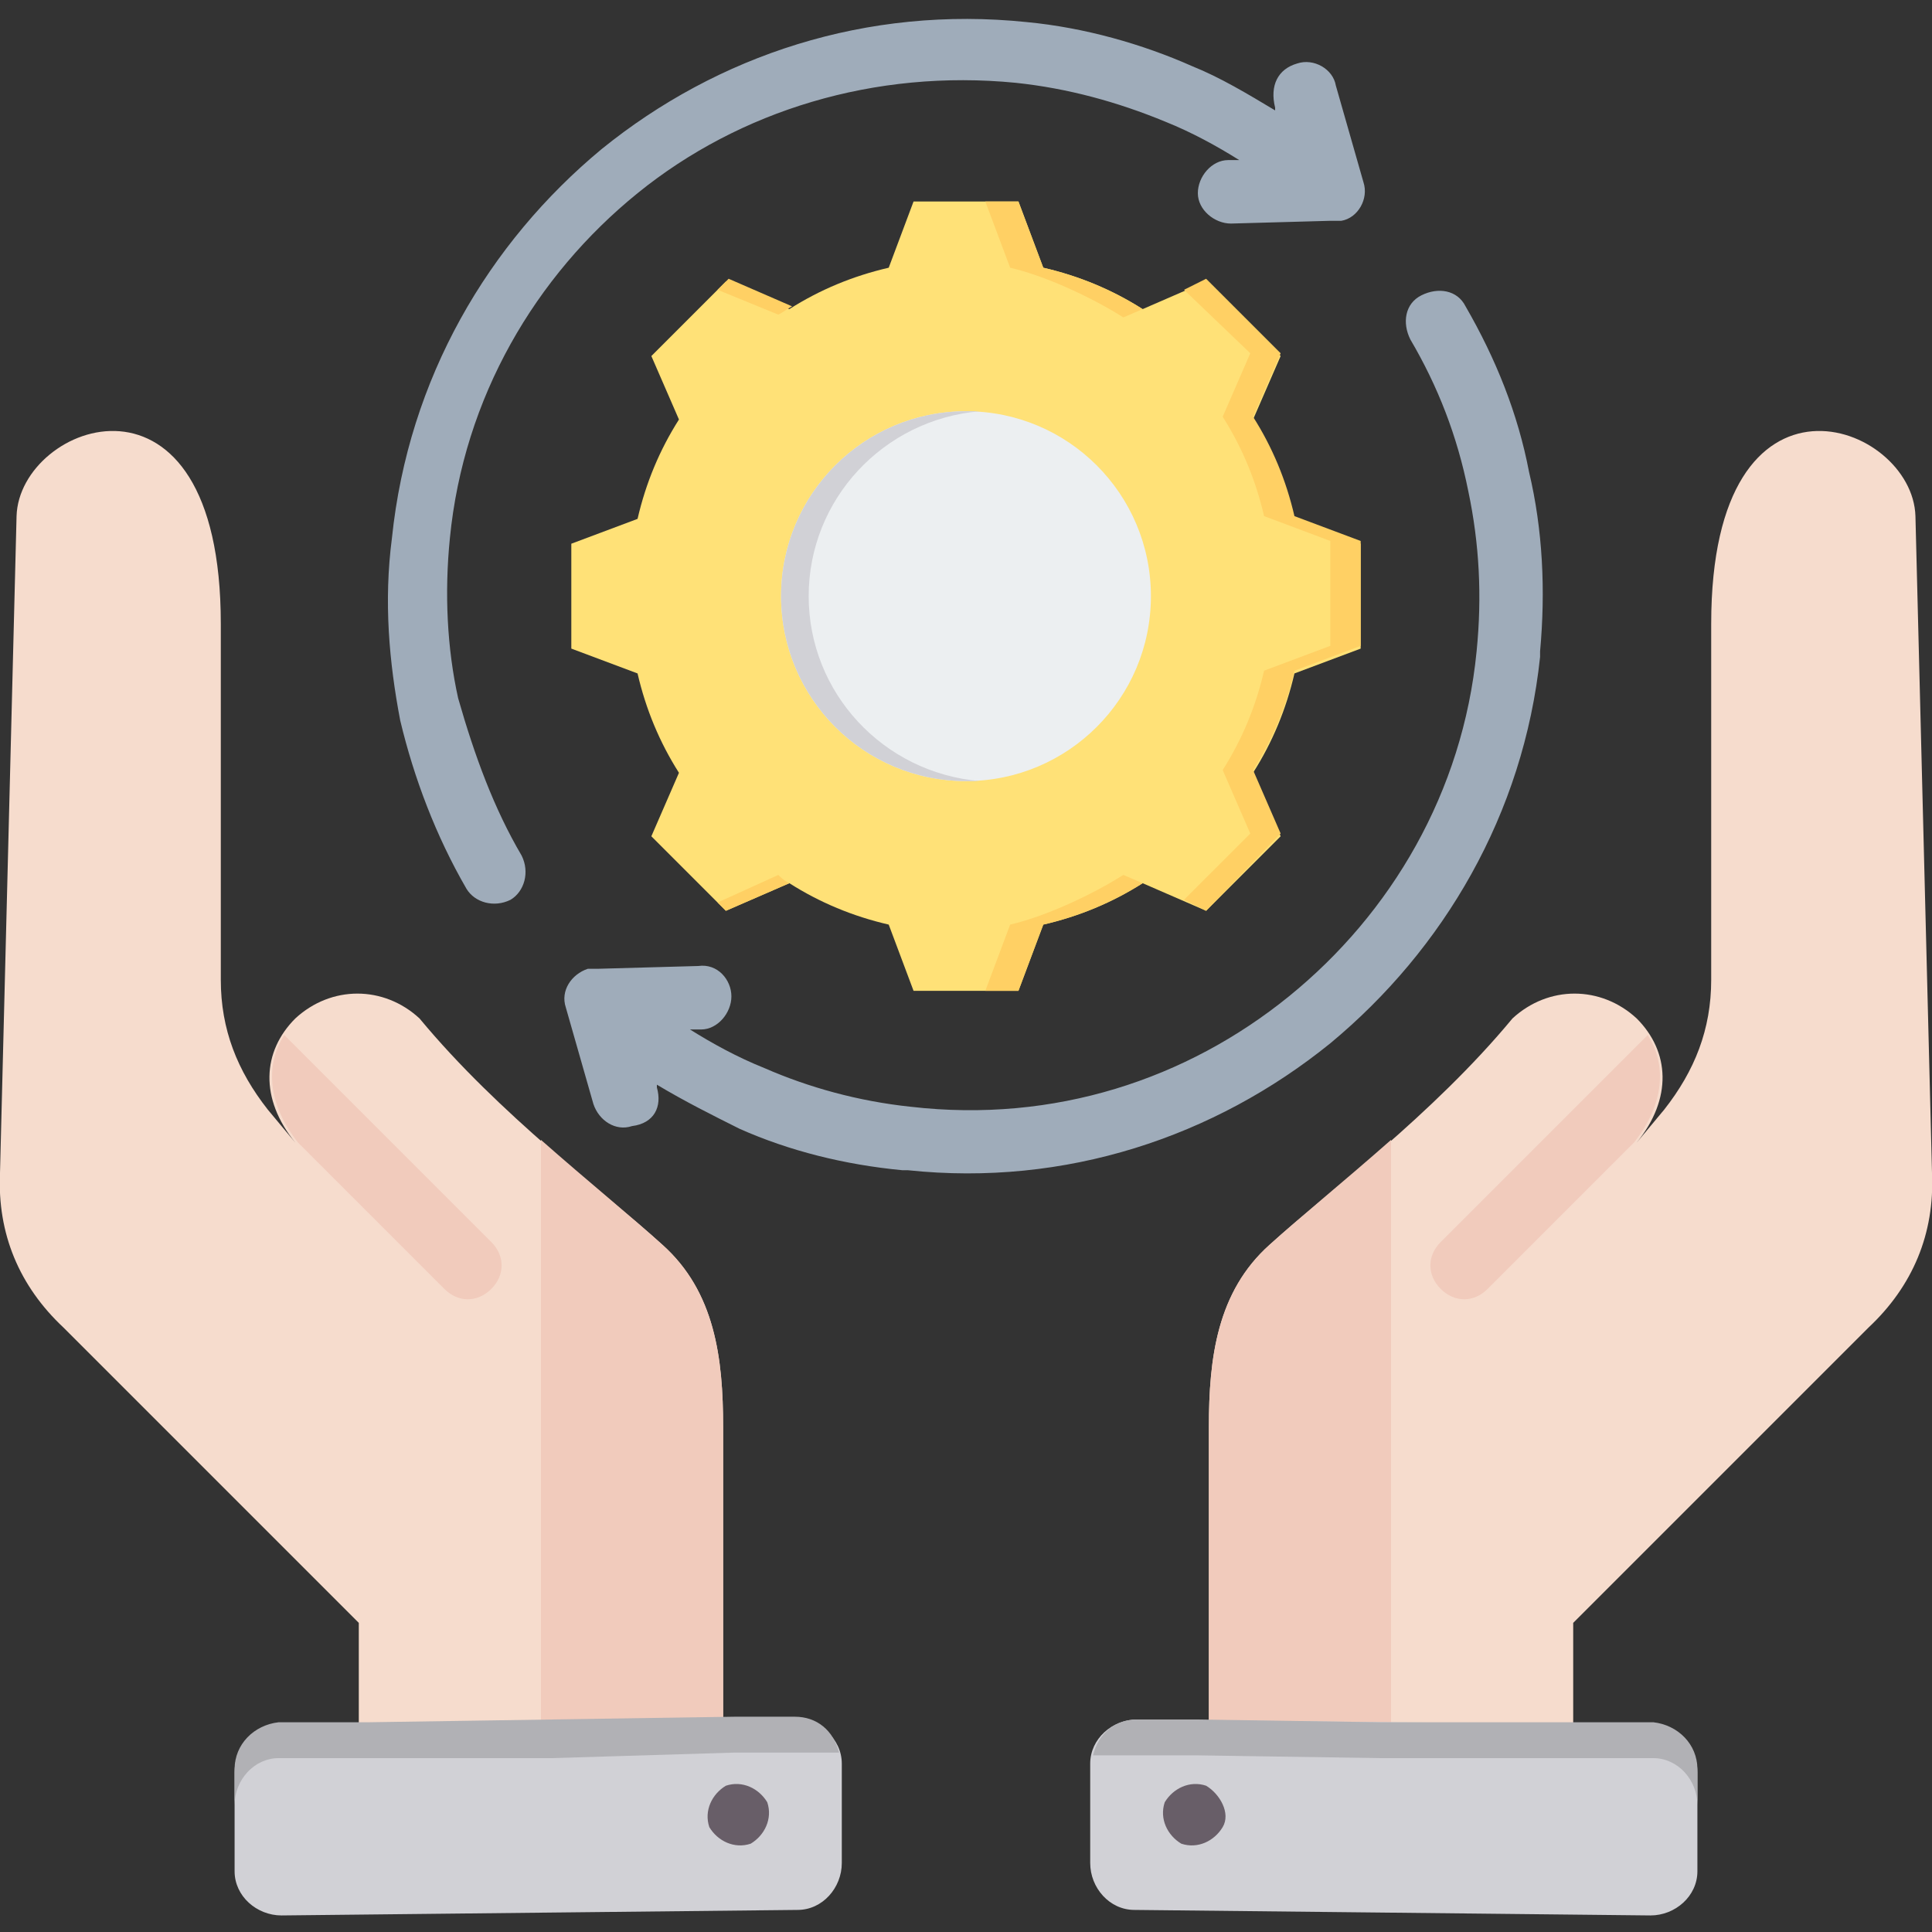 <?xml version="1.0" encoding="utf-8"?>
<!-- Generator: Adobe Illustrator 26.5.0, SVG Export Plug-In . SVG Version: 6.00 Build 0)  -->
<svg version="1.1" id="Layer_1" xmlns="http://www.w3.org/2000/svg" xmlns:xlink="http://www.w3.org/1999/xlink" x="0px" y="0px"
	 width="70px" height="70px" viewBox="0 0 70 70" style="enable-background:new 0 0 70 70;" xml:space="preserve">
<rect x="0" y="0" width="70" height="70" fill="#333333" stroke="none"/>
<style type="text/css">
	.st0{fill-rule:evenodd;clip-rule:evenodd;fill:#9FACBA;}
	.st1{fill-rule:evenodd;clip-rule:evenodd;fill:#FFE177;}
	.st2{fill-rule:evenodd;clip-rule:evenodd;fill:#FFD064;}
	.st3{fill-rule:evenodd;clip-rule:evenodd;fill:#ECEFF1;}
	.st4{fill-rule:evenodd;clip-rule:evenodd;fill:#D1D1D6;}
	.st5{fill-rule:evenodd;clip-rule:evenodd;fill:#F6DCCD;}
	.st6{fill-rule:evenodd;clip-rule:evenodd;fill:#F1CBBC;}
	.st7{fill-rule:evenodd;clip-rule:evenodd;fill:#B1B1B5;}
	.st8{fill-rule:evenodd;clip-rule:evenodd;fill:#685E68;}
</style>
<g>
	<path class="st0" d="M18.9,31c0.3,0.6,0.1,1.3-0.4,1.6c-0.6,0.3-1.3,0.1-1.6-0.4c-1.1-1.9-1.9-4-2.4-6.1c-0.4-2.1-0.6-4.3-0.3-6.6
		c0.6-5.8,3.5-10.7,7.6-14.1C26,2,31.4,0.2,37.2,0.8c2.1,0.2,4.2,0.8,6,1.6c1,0.4,2,1,3,1.6l0-0.1C46,3.1,46.3,2.5,47,2.3
		c0.6-0.2,1.3,0.2,1.4,0.8l1,3.5c0.2,0.6-0.2,1.3-0.8,1.4c-0.1,0-0.2,0-0.4,0l-3.6,0.1c-0.6,0-1.2-0.5-1.2-1.1
		c0-0.6,0.5-1.2,1.1-1.2l0.4,0c-0.8-0.5-1.7-1-2.7-1.4c-1.7-0.7-3.5-1.2-5.4-1.4c-5.1-0.5-10,1-13.7,4c-3.7,3-6.3,7.4-6.8,12.5
		c-0.2,2-0.1,4,0.3,5.8C17.2,27.4,17.9,29.3,18.9,31z M23.8,39.4l0-0.1c1,0.6,2,1.1,3,1.6c1.8,0.8,3.8,1.3,5.9,1.5
		c0.1,0,0.1,0,0.2,0c5.7,0.6,11.1-1.2,15.3-4.6c4.1-3.4,7-8.3,7.6-14c0-0.1,0-0.1,0-0.2c0.2-2.2,0.1-4.4-0.4-6.5
		C55,15,54.2,13,53.1,11.1c-0.3-0.6-1-0.7-1.6-0.4s-0.7,1-0.4,1.6c1,1.7,1.7,3.5,2.1,5.5c0.4,1.9,0.5,3.8,0.3,5.8v0
		c-0.5,5.1-3.1,9.5-6.8,12.5c-3.7,3-8.5,4.6-13.7,4h0c-1.9-0.2-3.7-0.7-5.3-1.4c-1-0.4-1.9-0.9-2.7-1.4l0.4,0c0.6,0,1.1-0.6,1.1-1.2
		S26,34.9,25.3,35l-3.6,0.1c-0.1,0-0.2,0-0.4,0c-0.6,0.2-1,0.8-0.8,1.4l1,3.5c0.2,0.6,0.8,1,1.4,0.8C23.7,40.7,24,40.1,23.8,39.4
		L23.8,39.4z"/>
	<g>
		<path class="st1" d="M37.8,9.7c1.3,0.3,2.5,0.8,3.6,1.5l2.3-1l2.7,2.7l-1,2.3c0.7,1.1,1.2,2.3,1.5,3.6l2.4,0.9v3.8l-2.4,0.9
			c-0.3,1.3-0.8,2.5-1.5,3.6l1,2.3L43.7,33l-2.3-1c-1.1,0.7-2.3,1.2-3.6,1.5l-0.9,2.4h-3.8l-0.9-2.4c-1.3-0.3-2.5-0.8-3.6-1.5
			l-2.3,1l-2.7-2.7l1-2.3c-0.7-1.1-1.2-2.3-1.5-3.6l-2.4-0.9v-3.8l2.4-0.9c0.3-1.3,0.8-2.5,1.5-3.6l-1-2.3l2.7-2.7l2.3,1
			c1.1-0.7,2.3-1.2,3.6-1.5l0.9-2.4h3.8L37.8,9.7z"/>
		<path class="st2" d="M28.6,32l-2.3,1L26,32.7l2.2-1C28.3,31.8,28.4,31.9,28.6,32L28.6,32z M37.8,9.7c1.3,0.3,2.5,0.8,3.6,1.5
			l-0.7,0.3c-1.1-0.7-2.8-1.5-4.1-1.8l-0.9-2.4h1.2L37.8,9.7z M41.4,32c-1.1,0.7-2.3,1.2-3.6,1.5l-0.9,2.4h-1.2l0.9-2.4
			c1.3-0.3,3-1.1,4.1-1.8L41.4,32z M26,10.5l0.4-0.4l2.3,1c-0.2,0.1-0.3,0.2-0.5,0.3L26,10.5z M42.9,10.5l0.8-0.4l2.7,2.7l-1,2.3
			c0.7,1.1,1.2,2.3,1.5,3.6l2.4,0.9v3.8l-2.4,0.9c-0.3,1.3-0.8,2.5-1.5,3.6l1,2.3L43.7,33l-0.8-0.4l2.4-2.4l-1-2.3
			c0.7-1.1,1.2-2.3,1.5-3.6l2.4-0.9v-3.8l-2.4-0.9c-0.3-1.3-0.8-2.5-1.5-3.6l1-2.3L42.9,10.5z"/>
		<path class="st3" d="M35,14.9c-3.7,0-6.7,3-6.7,6.7c0,3.7,3,6.7,6.7,6.7c3.7,0,6.7-3,6.7-6.7C41.7,17.9,38.7,14.9,35,14.9z"/>
		<path class="st4" d="M35,14.9c-3.7,0-6.7,3-6.7,6.7c0,3.7,3,6.7,6.7,6.7c0.2,0,0.4,0,0.5,0c-3.5-0.3-6.2-3.2-6.2-6.7
			c0-3.5,2.7-6.4,6.2-6.7C35.4,14.9,35.2,14.9,35,14.9z"/>
	</g>
	<g>
		<path class="st5" d="M43.8,65.1l0-13.4c0-2.5,0.3-4.9,2.2-6.6c2.1-1.9,5.9-4.7,8.8-8.2c1.3-1.2,3.2-1.2,4.5,0
			c1.2,1.2,1.3,2.9,0,4.5l1-1.2c1.1-1.4,1.7-2.9,1.7-4.7l0-12.9c0-10,7.3-7.3,7.4-3.9L70,42.5c0.1,2.2-0.7,4.1-2.3,5.6L57,58.8v6.3
			c0,1.2-1,2.2-2.2,2.2H46C44.8,67.3,43.8,66.3,43.8,65.1L43.8,65.1z"/>
		<path class="st6" d="M59.7,37.5c0.7,1.1,0.6,2.5-0.5,3.9c-1.8,1.8-3.5,3.5-5.3,5.3c-0.5,0.5-1.2,0.5-1.7,0c-0.5-0.5-0.5-1.2,0-1.7
			L59.7,37.5z"/>
		<path class="st6" d="M43.8,65.1l0-13.4c0-2.5,0.3-4.9,2.2-6.6c1.1-1,2.7-2.3,4.4-3.8v26H46C44.8,67.3,43.8,66.3,43.8,65.1
			L43.8,65.1z"/>
		<path class="st4" d="M41.2,62.3l18.7,0.2c0.9,0,1.6,0.8,1.6,1.7l0,3.6c0,0.9-0.8,1.6-1.7,1.6l-18.7-0.2c-0.9,0-1.6-0.8-1.6-1.7
			l0-3.6C39.5,63,40.3,62.3,41.2,62.3z"/>
		<path class="st7" d="M53.3,63.7l3.3,0l3.3,0c0.9,0,1.6,0.8,1.6,1.7l0-1.3c0-0.9-0.7-1.6-1.6-1.7l-3.3,0L50,62.4l-6.6-0.1l-2.2,0
			c-0.8,0-1.4,0.5-1.6,1.3l3.8,0l6.6,0.1L53.3,63.7L53.3,63.7L53.3,63.7z"/>
		<path class="st8" d="M42.2,65.3c-0.2,0.6,0.1,1.2,0.6,1.5c0.6,0.2,1.2-0.1,1.5-0.6s-0.1-1.2-0.6-1.5
			C43.1,64.5,42.5,64.8,42.2,65.3z"/>
	</g>
	<g>
		<path class="st5" d="M26.2,65.1l0-13.4c0-2.5-0.3-4.9-2.2-6.6c-2.1-1.9-5.9-4.7-8.8-8.2c-1.3-1.2-3.2-1.2-4.5,0
			c-1.2,1.2-1.3,2.9,0,4.5l-1-1.2c-1.1-1.4-1.7-2.9-1.7-4.7l0-12.9c0-10-7.3-7.3-7.4-3.9L0,42.5c-0.1,2.2,0.7,4.1,2.3,5.6L13,58.8
			v6.3c0,1.2,1,2.2,2.2,2.2H24C25.2,67.3,26.2,66.3,26.2,65.1L26.2,65.1z"/>
		<path class="st6" d="M10.3,37.5c-0.7,1.1-0.6,2.5,0.5,3.9c1.8,1.8,3.5,3.5,5.3,5.3c0.5,0.5,1.2,0.5,1.7,0c0.5-0.5,0.5-1.2,0-1.7
			L10.3,37.5z"/>
		<path class="st6" d="M26.2,65.1l0-13.4c0-2.5-0.3-4.9-2.2-6.6c-1.1-1-2.7-2.3-4.4-3.8v26H24C25.2,67.3,26.2,66.3,26.2,65.1
			L26.2,65.1z"/>
		<path class="st4" d="M28.8,62.3l-18.7,0.2c-0.9,0-1.6,0.8-1.6,1.7l0,3.6c0,0.9,0.8,1.6,1.7,1.6l18.7-0.2c0.9,0,1.6-0.8,1.6-1.7
			l0-3.6C30.5,63,29.7,62.3,28.8,62.3z"/>
		<path class="st7" d="M16.7,63.7l-3.3,0l-3.3,0c-0.9,0-1.6,0.8-1.6,1.7l0-1.3c0-0.9,0.7-1.6,1.6-1.7l3.3,0l6.6-0.1l6.6-0.1l2.2,0
			c0.8,0,1.4,0.5,1.6,1.3l-3.8,0L20,63.7L16.7,63.7L16.7,63.7L16.7,63.7z"/>
		<path class="st8" d="M27.8,65.3c0.2,0.6-0.1,1.2-0.6,1.5c-0.6,0.2-1.2-0.1-1.5-0.6c-0.2-0.6,0.1-1.2,0.6-1.5
			C26.9,64.5,27.5,64.8,27.8,65.3z"/>
	</g>
</g>
</svg>
